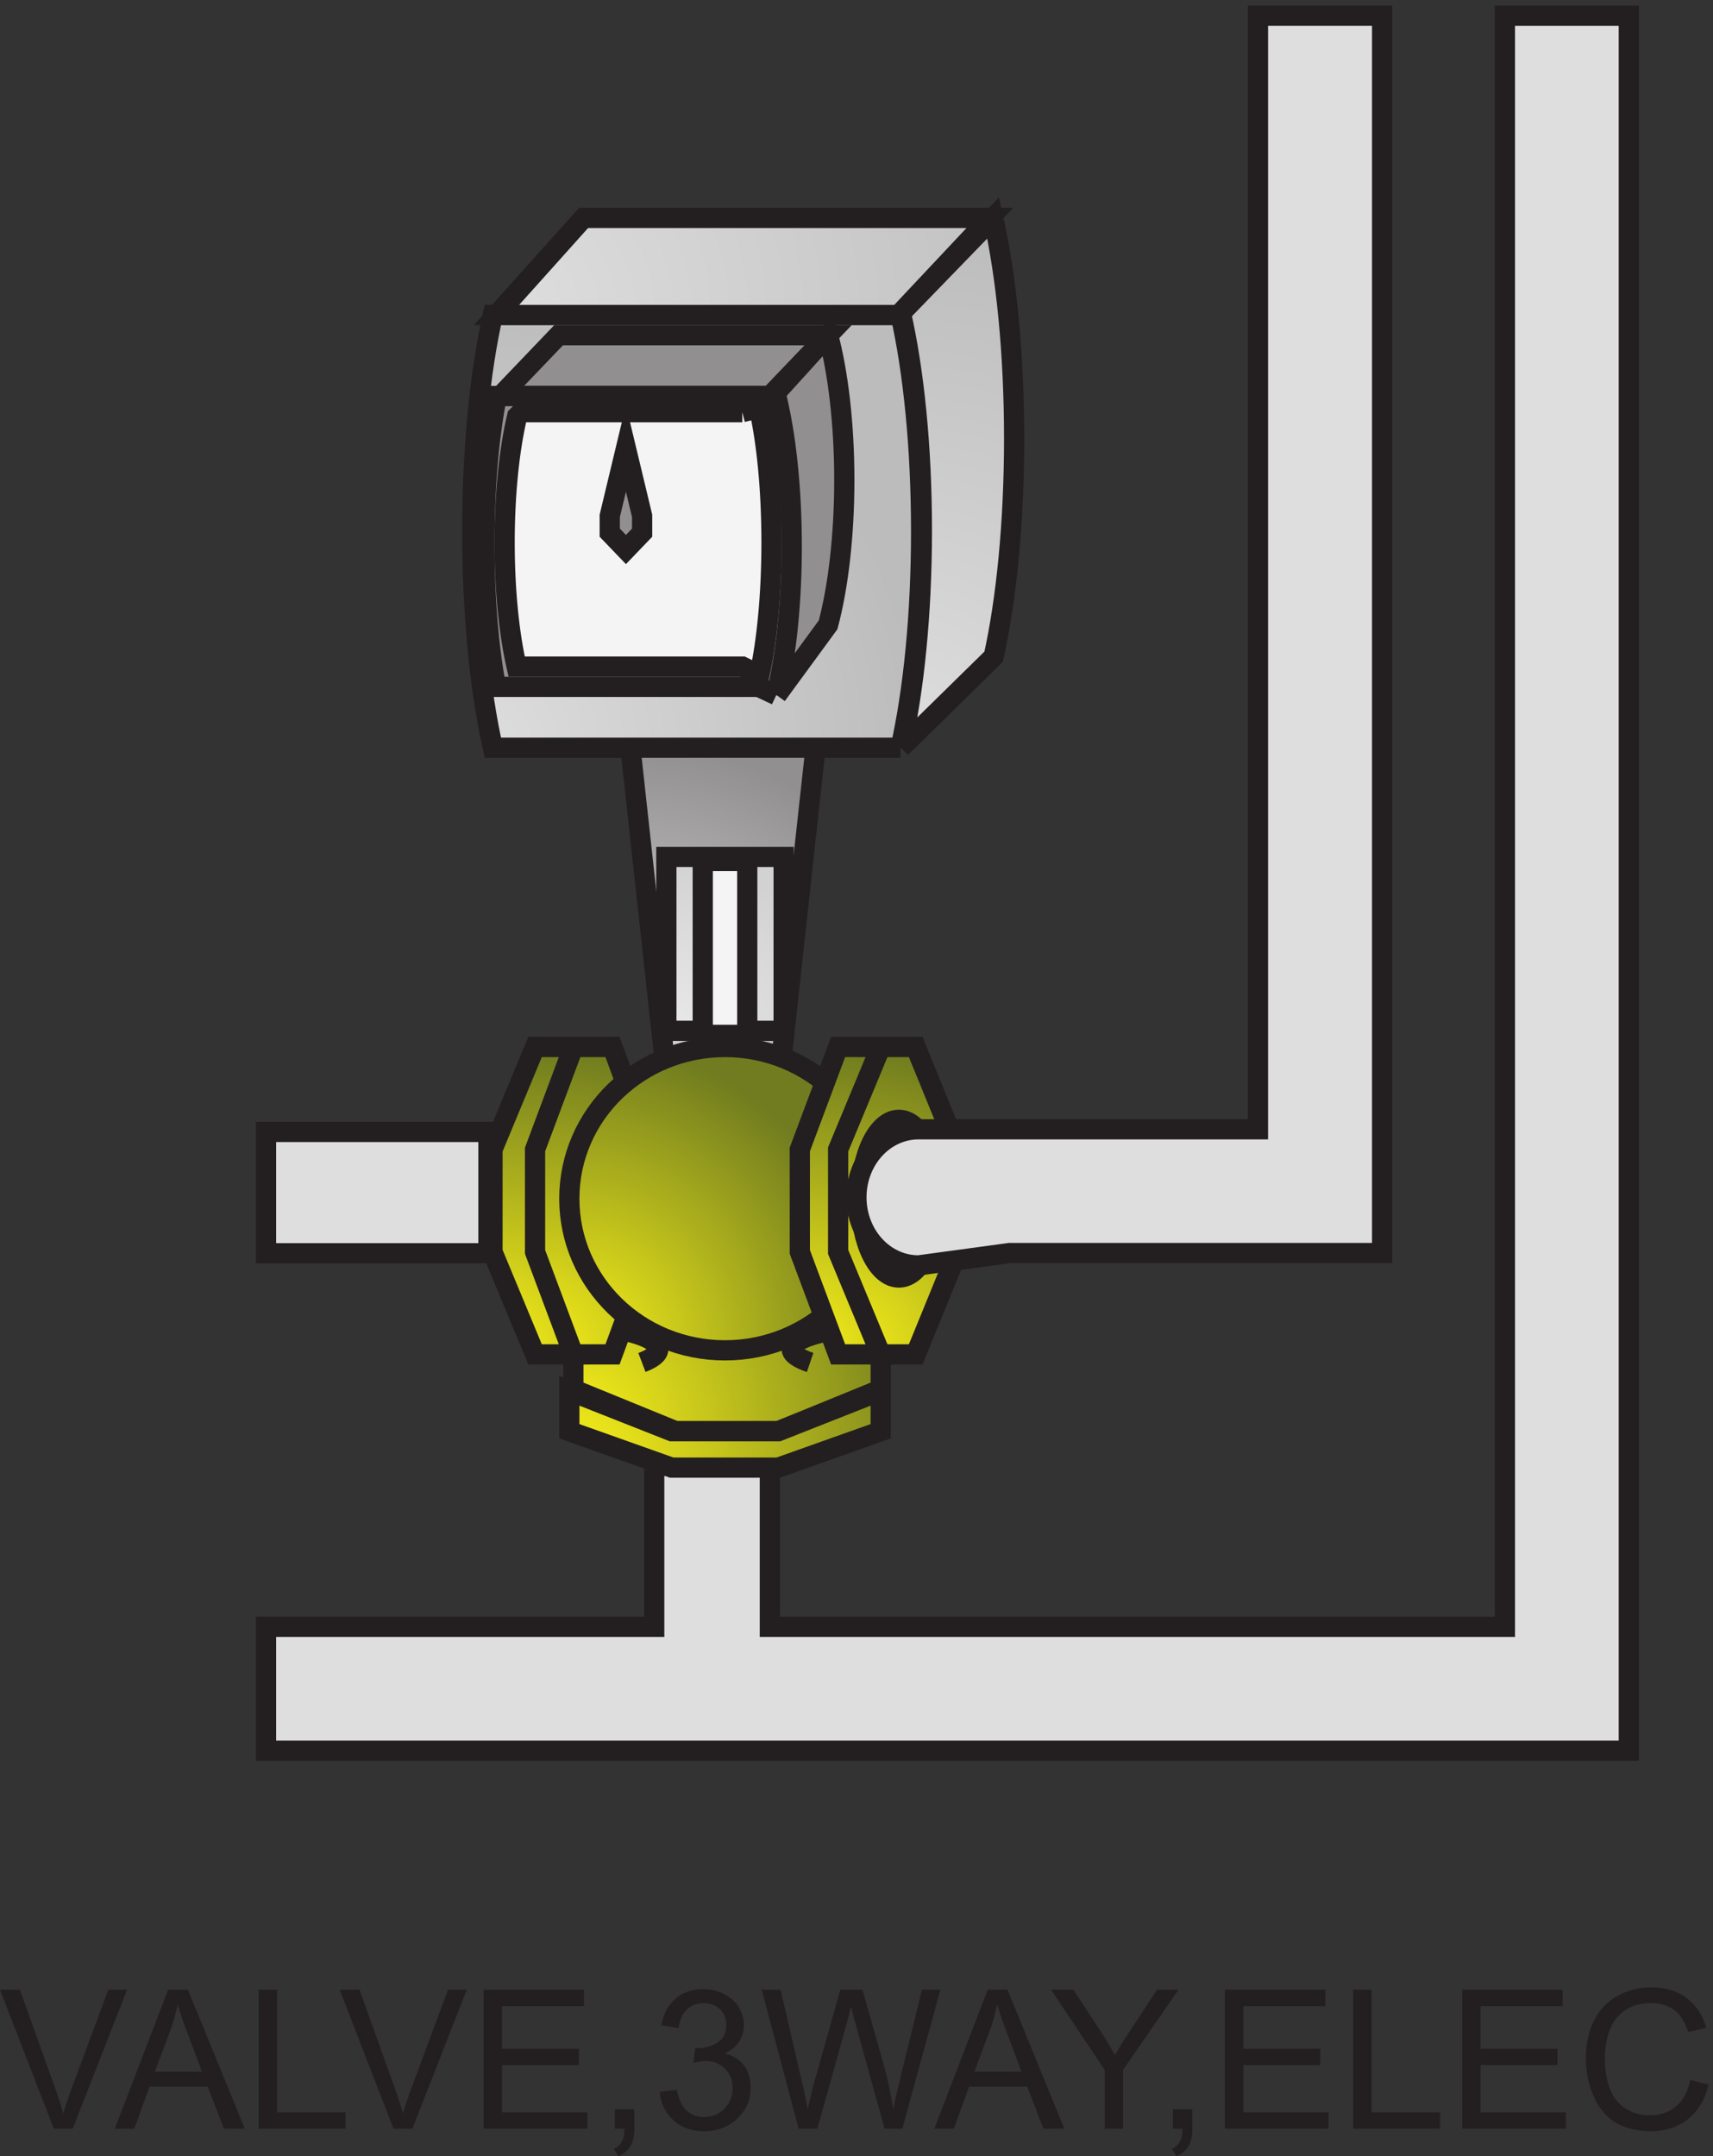 <svg xmlns="http://www.w3.org/2000/svg" xml:space="preserve" width="84.511" height="106.35"><rect width="100%" height="100%" fill="#333333" stroke="none"/><defs><radialGradient id="a" cx="0" cy="-4.5" r="13.325" fx="0" fy="-4.5" gradientTransform="rotate(-31.185 713.29 -257.3) scale(10)" gradientUnits="userSpaceOnUse" spreadMethod="pad"><stop offset="0" style="stop-opacity:1;stop-color:#faf219"/><stop offset="1" style="stop-opacity:1;stop-color:#707c1f"/></radialGradient><radialGradient id="b" cx="0" cy="-2.85" r="14.46" fx="0" fy="-2.85" gradientTransform="rotate(-36.989 567.15 -190.32) scale(10)" gradientUnits="userSpaceOnUse" spreadMethod="pad"><stop offset="0" style="stop-opacity:1;stop-color:#faf219"/><stop offset="1" style="stop-opacity:1;stop-color:#707c1f"/></radialGradient><radialGradient id="c" cx="0" cy="-12.6" r="12.6" fx="0" fy="-12.6" gradientTransform="matrix(10 0 0 10 234 548.667)" gradientUnits="userSpaceOnUse" spreadMethod="pad"><stop offset="0" style="stop-opacity:1;stop-color:#dedede"/><stop offset="1" style="stop-opacity:1;stop-color:#918f90"/></radialGradient><radialGradient id="d" cx="0" cy="-6.45" r="6.45" fx="0" fy="-6.45" gradientTransform="matrix(10 0 0 10 247.5 506.667)" gradientUnits="userSpaceOnUse" spreadMethod="pad"><stop offset="0" style="stop-opacity:1;stop-color:#e9e9e9"/><stop offset="1" style="stop-opacity:1;stop-color:#d3d2d2"/></radialGradient><radialGradient id="e" cx="0" cy="-11.4" r="11.4" fx="0" fy="-11.4" gradientTransform="matrix(10 0 0 10 198 436.167)" gradientUnits="userSpaceOnUse" spreadMethod="pad"><stop offset="0" style="stop-opacity:1;stop-color:#faf219"/><stop offset="1" style="stop-opacity:1;stop-color:#707c1f"/></radialGradient><radialGradient id="f" cx="0" cy="-11.4" r="11.4" fx="0" fy="-11.4" gradientTransform="matrix(10 0 0 10 183 436.167)" gradientUnits="userSpaceOnUse" spreadMethod="pad"><stop offset="0" style="stop-opacity:1;stop-color:#faf219"/><stop offset="1" style="stop-opacity:1;stop-color:#707c1f"/></radialGradient><radialGradient id="g" cx="0" cy="-11.25" r="11.554" fx="0" fy="-11.25" gradientTransform="rotate(-1.488 16900.942 -8038.628) scale(10)" gradientUnits="userSpaceOnUse" spreadMethod="pad"><stop offset="0" style="stop-opacity:1;stop-color:#faf219"/><stop offset="1" style="stop-opacity:1;stop-color:#707c1f"/></radialGradient><radialGradient id="h" cx="0" cy="-11.4" r="11.4" fx="0" fy="-11.4" gradientTransform="matrix(10 0 0 10 310.5 436.167)" gradientUnits="userSpaceOnUse" spreadMethod="pad"><stop offset="0" style="stop-opacity:1;stop-color:#faf219"/><stop offset="1" style="stop-opacity:1;stop-color:#707c1f"/></radialGradient><radialGradient id="i" cx="0" cy="-11.4" r="11.4" fx="0" fy="-11.4" gradientTransform="matrix(10 0 0 10 297 436.167)" gradientUnits="userSpaceOnUse" spreadMethod="pad"><stop offset="0" style="stop-opacity:1;stop-color:#faf219"/><stop offset="1" style="stop-opacity:1;stop-color:#707c1f"/></radialGradient><radialGradient id="j" cx="0" cy="-5.85" r="5.85" fx="0" fy="-5.85" gradientTransform="matrix(10 0 0 10 319.5 409.167)" gradientUnits="userSpaceOnUse" spreadMethod="pad"><stop offset="0" style="stop-opacity:1;stop-color:#faf219"/><stop offset="1" style="stop-opacity:1;stop-color:#707c1f"/></radialGradient><radialGradient id="k" cx="0" cy="-16.05" r="16.661" fx="0" fy="-16.05" gradientTransform="rotate(-2.064 19731.86 -4678.37) scale(10)" gradientUnits="userSpaceOnUse" spreadMethod="pad"><stop offset="0" style="stop-opacity:1;stop-color:#dedede"/><stop offset="1" style="stop-opacity:1;stop-color:#bdbcbd"/></radialGradient><radialGradient id="l" cx="0" cy="-19.65" r="19.65" fx="0" fy="-19.65" gradientTransform="matrix(10 0 0 10 334.5 743.667)" gradientUnits="userSpaceOnUse" spreadMethod="pad"><stop offset="0" style="stop-opacity:1;stop-color:#dedede"/><stop offset="1" style="stop-opacity:1;stop-color:#bdbcbd"/></radialGradient><radialGradient id="m" cx="0" cy="-3.6" r="23.473" fx="0" fy="-3.6" gradientTransform="rotate(-38.774 1148.89 73.69) scale(10)" gradientUnits="userSpaceOnUse" spreadMethod="pad"><stop offset="0" style="stop-opacity:1;stop-color:#dedede"/><stop offset="1" style="stop-opacity:1;stop-color:#bdbcbd"/></radialGradient></defs><path d="M99 404.668h82.5v-45H99v45" style="fill:#dedede;fill-opacity:1;fill-rule:evenodd;stroke:none" transform="matrix(.133 0 0 -.133 -.042 109.656)"/><path d="M99 404.668h82.5v-45H99Z" style="fill:none;stroke:#231f20;stroke-width:7.5;stroke-linecap:butt;stroke-linejoin:miter;stroke-miterlimit:10;stroke-dasharray:none;stroke-opacity:1" transform="matrix(.133 0 0 -.133 -.042 109.656)"/><path d="M604.5 175.168H99v45.965h143.992v59.754h42.891v-59.754h272.664v597.535H604.5v-643.5" style="fill:#dedede;fill-opacity:1;fill-rule:evenodd;stroke:none" transform="matrix(.133 0 0 -.133 -.042 109.656)"/><path d="M604.5 175.168H99v45.965h143.992v59.754h42.891v-59.754h272.664v597.535H604.5Z" style="fill:none;stroke:#231f20;stroke-width:7.5;stroke-linecap:butt;stroke-linejoin:miter;stroke-miterlimit:10;stroke-dasharray:none;stroke-opacity:1" transform="matrix(.133 0 0 -.133 -.042 109.656)"/><path d="M251 293.668h38l38 15.516v13.964l-38 15.52h-38l-38-15.52v-13.964l38-15.516" style="fill:url(#a);fill-opacity:1;fill-rule:evenodd;stroke:none" transform="matrix(.133 0 0 -.133 -.042 109.656)"/><path d="M251 293.668h38l38 15.516v13.964l-38 15.52h-38l-38-15.52v-13.964z" style="fill:none;stroke:#231f20;stroke-width:7.5;stroke-linecap:butt;stroke-linejoin:miter;stroke-miterlimit:10;stroke-dasharray:none;stroke-opacity:1" transform="matrix(.133 0 0 -.133 -.042 109.656)"/><path d="M211.5 308.668v-15l37.992-13.5h39.516l37.992 13.5v15l-37.992-15h-39.516l-37.992 15" style="fill:url(#b);fill-opacity:1;fill-rule:evenodd;stroke:none" transform="matrix(.133 0 0 -.133 -.042 109.656)"/><path d="M211.5 308.668v-15l37.992-13.5h39.516l37.992 13.5v15l-37.992-15h-39.516zm26.934 10.5c3.859 1.457 6.066 3.148 6.066 4.949 0 2.754-5.16 5.246-13.5 7.051m69.824-12c-4.367 1.484-6.824 3.16-6.824 4.937 0 2.684 5.637 5.149 15 7.063" style="fill:none;stroke:#231f20;stroke-width:7.5;stroke-linecap:butt;stroke-linejoin:miter;stroke-miterlimit:10;stroke-dasharray:none;stroke-opacity:1" transform="matrix(.133 0 0 -.133 -.042 109.656)"/><path d="m247.801 422.668-13.801 126h69l-13.801-126z" style="fill:url(#c);fill-opacity:1;fill-rule:evenodd;stroke:none" transform="matrix(.133 0 0 -.133 -.042 109.656)"/><path d="m247.801 422.668-13.801 126h69l-13.801-126z" style="fill:none;stroke:#231f20;stroke-width:7.5;stroke-linecap:butt;stroke-linejoin:miter;stroke-miterlimit:10;stroke-dasharray:none;stroke-opacity:1" transform="matrix(.133 0 0 -.133 -.042 109.656)"/><path d="M247.5 506.668H291v-64.5h-43.5v64.5" style="fill:url(#d);fill-opacity:1;fill-rule:evenodd;stroke:none" transform="matrix(.133 0 0 -.133 -.042 109.656)"/><path d="M247.5 506.668H291v-64.5h-43.5z" style="fill:none;stroke:#231f20;stroke-width:7.5;stroke-linecap:butt;stroke-linejoin:miter;stroke-miterlimit:10;stroke-dasharray:none;stroke-opacity:1" transform="matrix(.133 0 0 -.133 -.042 109.656)"/><path d="M261 505.168h16.5v-64.5H261v64.5" style="fill:#f4f4f4;fill-opacity:1;fill-rule:evenodd;stroke:none" transform="matrix(.133 0 0 -.133 -.042 109.656)"/><path d="M261 505.168h16.5v-64.5H261Z" style="fill:none;stroke:#231f20;stroke-width:7.5;stroke-linecap:butt;stroke-linejoin:miter;stroke-miterlimit:10;stroke-dasharray:none;stroke-opacity:1" transform="matrix(.133 0 0 -.133 -.042 109.656)"/><path d="M198 398.168v-38l13.98-38h15.54l13.98 38v38l-13.98 38h-15.54l-13.98-38" style="fill:url(#e);fill-opacity:1;fill-rule:evenodd;stroke:none" transform="matrix(.133 0 0 -.133 -.042 109.656)"/><path d="M198 398.168v-38l13.98-38h15.54l13.98 38v38l-13.98 38h-15.54z" style="fill:none;stroke:#231f20;stroke-width:7.5;stroke-linecap:butt;stroke-linejoin:miter;stroke-miterlimit:10;stroke-dasharray:none;stroke-opacity:1" transform="matrix(.133 0 0 -.133 -.042 109.656)"/><path d="M213 436.168h-14.211l-15.789-38v-38l15.789-38H213l-14.211 38v38l14.211 38" style="fill:url(#f);fill-opacity:1;fill-rule:evenodd;stroke:none" transform="matrix(.133 0 0 -.133 -.042 109.656)"/><path d="M213 436.168h-14.211l-15.789-38v-38l15.789-38H213l-14.211 38v38z" style="fill:none;stroke:#231f20;stroke-width:7.5;stroke-linecap:butt;stroke-linejoin:miter;stroke-miterlimit:10;stroke-dasharray:none;stroke-opacity:1" transform="matrix(.133 0 0 -.133 -.042 109.656)"/><path d="M327 379.918c0-31.066-25.855-56.25-57.75-56.25s-57.75 25.184-57.75 56.25 25.855 56.25 57.75 56.25S327 410.984 327 379.918" style="fill:url(#g);fill-opacity:1;fill-rule:evenodd;stroke:none" transform="matrix(.133 0 0 -.133 -.042 109.656)"/><path d="M327 379.918c0-31.066-25.855-56.25-57.75-56.25s-57.75 25.184-57.75 56.25 25.855 56.25 57.75 56.25S327 410.984 327 379.918z" style="fill:none;stroke:#231f20;stroke-width:7.5;stroke-linecap:butt;stroke-linejoin:miter;stroke-miterlimit:10;stroke-dasharray:none;stroke-opacity:1" transform="matrix(.133 0 0 -.133 -.042 109.656)"/><path d="M310.5 398.168v-38l15.516-38h13.968l15.516 38v38l-15.516 38h-13.968l-15.516-38" style="fill:url(#h);fill-opacity:1;fill-rule:evenodd;stroke:none" transform="matrix(.133 0 0 -.133 -.042 109.656)"/><path d="M310.5 398.168v-38l15.516-38h13.968l15.516 38v38l-15.516 38h-13.968z" style="fill:none;stroke:#231f20;stroke-width:7.5;stroke-linecap:butt;stroke-linejoin:miter;stroke-miterlimit:10;stroke-dasharray:none;stroke-opacity:1" transform="matrix(.133 0 0 -.133 -.042 109.656)"/><path d="M327 436.168h-15.789l-14.211-38v-38l14.211-38H327l-15.789 38v38l15.789 38" style="fill:url(#i);fill-opacity:1;fill-rule:evenodd;stroke:none" transform="matrix(.133 0 0 -.133 -.042 109.656)"/><path d="M327 436.168h-15.789l-14.211-38v-38l14.211-38H327l-15.789 38v38z" style="fill:none;stroke:#231f20;stroke-width:7.5;stroke-linecap:butt;stroke-linejoin:miter;stroke-miterlimit:10;stroke-dasharray:none;stroke-opacity:1" transform="matrix(.133 0 0 -.133 -.042 109.656)"/><path d="M348 379.918c0-16.156-6.379-29.25-14.25-29.25s-14.25 13.094-14.25 29.25c0 16.152 6.379 29.25 14.25 29.25S348 396.07 348 379.918" style="fill:url(#j);fill-opacity:1;fill-rule:evenodd;stroke:none" transform="matrix(.133 0 0 -.133 -.042 109.656)"/><path d="M348 379.918c0-16.156-6.379-29.25-14.25-29.25s-14.25 13.094-14.25 29.25c0 16.152 6.379 29.25 14.25 29.25S348 396.07 348 379.918z" style="fill:none;stroke:#231f20;stroke-width:7.5;stroke-linecap:butt;stroke-linejoin:miter;stroke-miterlimit:10;stroke-dasharray:none;stroke-opacity:1" transform="matrix(.133 0 0 -.133 -.042 109.656)"/><path d="M334.363 547.168c4.739 21.039 7.637 49.246 7.637 80.25 0 31.004-2.898 59.207-7.637 80.25H183.137c-4.739-21.043-7.637-49.246-7.637-80.25 0-31.004 2.898-59.211 7.637-80.25h151.226" style="fill:url(#k);fill-opacity:1;fill-rule:evenodd;stroke:none" transform="matrix(.133 0 0 -.133 -.042 109.656)"/><path d="M334.363 547.168c4.739 21.039 7.637 49.246 7.637 80.25 0 31.004-2.898 59.207-7.637 80.25H183.137c-4.739-21.043-7.637-49.246-7.637-80.25 0-31.004 2.898-59.211 7.637-80.25h151.226" style="fill:none;stroke:#231f20;stroke-width:7.5;stroke-linecap:butt;stroke-linejoin:miter;stroke-miterlimit:10;stroke-dasharray:none;stroke-opacity:1" transform="matrix(.133 0 0 -.133 -.042 109.656)"/><path d="M334.5 547.168c4.824 21.129 7.777 49.457 7.777 80.594 0 31.136-2.953 59.465-7.777 80.597l34.223 35.309c4.82-21.328 7.777-50.113 7.777-81.785 0-31.258-2.879-59.703-7.59-80.942l-34.41-33.773" style="fill:url(#l);fill-opacity:1;fill-rule:evenodd;stroke:none" transform="matrix(.133 0 0 -.133 -.042 109.656)"/><path d="M334.5 547.168c4.824 21.129 7.777 49.457 7.777 80.594 0 31.136-2.953 59.465-7.777 80.597l34.223 35.309c4.82-21.328 7.777-50.113 7.777-81.785 0-31.258-2.879-59.703-7.59-80.942l-34.41-33.773" style="fill:none;stroke:#231f20;stroke-width:7.5;stroke-linecap:butt;stroke-linejoin:miter;stroke-miterlimit:10;stroke-dasharray:none;stroke-opacity:1" transform="matrix(.133 0 0 -.133 -.042 109.656)"/><path d="M333.668 707.668H184.5l32.293 36H367.5l-33.832-36" style="fill:url(#m);fill-opacity:1;fill-rule:evenodd;stroke:none" transform="matrix(.133 0 0 -.133 -.042 109.656)"/><path d="M333.668 707.668H184.5l32.293 36H367.5Z" style="fill:none;stroke:#231f20;stroke-width:7.5;stroke-linecap:butt;stroke-linejoin:miter;stroke-miterlimit:10;stroke-dasharray:none;stroke-opacity:1" transform="matrix(.133 0 0 -.133 -.042 109.656)"/><path d="M288.258 566.668c3.558 14.457 5.742 33.961 5.742 55.422 0 22.289-2.355 42.469-6.16 57.078l-6.164-1.543h-97.055c-2.863-14.273-4.621-33.555-4.621-54.77 0-20.406 1.625-39.015 4.297-53.105h97.379l6.582-3.082" style="fill:#918f90;fill-opacity:1;fill-rule:evenodd;stroke:none" transform="matrix(.133 0 0 -.133 -.042 109.656)"/><path d="M288.258 566.668c3.558 14.457 5.742 33.961 5.742 55.422 0 22.289-2.355 42.469-6.16 57.078l-6.164-1.543h-97.055c-2.863-14.273-4.621-33.555-4.621-54.77 0-20.406 1.625-39.015 4.297-53.105h97.379l6.582-3.082" style="fill:none;stroke:#231f20;stroke-width:7.5;stroke-linecap:butt;stroke-linejoin:miter;stroke-miterlimit:10;stroke-dasharray:none;stroke-opacity:1" transform="matrix(.133 0 0 -.133 -.042 109.656)"/><path d="M288.406 566.668c3.469 14.395 5.594 33.816 5.594 55.184 0 22.195-2.293 42.289-6 56.832l19.5 21.484c3.719-14.004 6-32.906 6-53.707 0-20.801-2.281-39.703-6-53.707l-19.094-26.086" style="fill:#918f90;fill-opacity:1;fill-rule:evenodd;stroke:none" transform="matrix(.133 0 0 -.133 -.042 109.656)"/><path d="M288.406 566.668c3.469 14.395 5.594 33.816 5.594 55.184 0 22.195-2.293 42.289-6 56.832l19.5 21.484c3.719-14.004 6-32.906 6-53.707 0-20.801-2.281-39.703-6-53.707l-19.094-26.086" style="fill:none;stroke:#231f20;stroke-width:7.5;stroke-linecap:butt;stroke-linejoin:miter;stroke-miterlimit:10;stroke-dasharray:none;stroke-opacity:1" transform="matrix(.133 0 0 -.133 -.042 109.656)"/><path d="M285.969 677.668H186l21.531 22.5H307.5l-21.531-22.5" style="fill:#918f90;fill-opacity:1;fill-rule:evenodd;stroke:none" transform="matrix(.133 0 0 -.133 -.042 109.656)"/><path d="M285.969 677.668H186l21.531 22.5H307.5Z" style="fill:none;stroke:#231f20;stroke-width:7.5;stroke-linecap:butt;stroke-linejoin:miter;stroke-miterlimit:10;stroke-dasharray:none;stroke-opacity:1" transform="matrix(.133 0 0 -.133 -.042 109.656)"/><path d="M275.672 671.621h-81.984l-1.547-1.547c-2.871-12.109-4.641-28.613-4.641-46.804 0-17.797 1.691-33.977 4.453-46.008h83.719l6.367-3.094c2.754 12.566 4.461 29.926 4.461 49.102 0 19.582-1.777 37.273-4.641 49.898l-6.187-1.547" style="fill:#f4f4f4;fill-opacity:1;fill-rule:evenodd;stroke:none" transform="matrix(.133 0 0 -.133 -.042 109.656)"/><path d="M275.672 671.621h-81.984l-1.547-1.547c-2.871-12.109-4.641-28.613-4.641-46.804 0-17.797 1.691-33.977 4.453-46.008h83.719l6.367-3.094c2.754 12.566 4.461 29.926 4.461 49.102 0 19.582-1.777 37.273-4.641 49.898l-6.187-1.547" style="fill:none;stroke:#231f20;stroke-width:7.5;stroke-linecap:butt;stroke-linejoin:miter;stroke-miterlimit:10;stroke-dasharray:none;stroke-opacity:1" transform="matrix(.133 0 0 -.133 -.042 109.656)"/><path d="m226.5 633.168 6 25 6-25v-6.25l-6-6.25-6 6.25" style="fill:#918f90;fill-opacity:1;fill-rule:evenodd;stroke:none" transform="matrix(.133 0 0 -.133 -.042 109.656)"/><path d="m226.5 633.168 6 25 6-25v-6.25l-6-6.25-6 6.25z" style="fill:none;stroke:#231f20;stroke-width:7.5;stroke-linecap:butt;stroke-linejoin:miter;stroke-miterlimit:10;stroke-dasharray:none;stroke-opacity:1" transform="matrix(.133 0 0 -.133 -.042 109.656)"/><path d="M341.031 405.648c-12.718 0-23.031-11.3-23.031-25.242 0-13.937 10.313-25.238 23.031-25.238l33.782 4.59H513v458.91h-46.062v-413.02H341.031" style="fill:#dedede;fill-opacity:1;fill-rule:evenodd;stroke:none" transform="matrix(.133 0 0 -.133 -.042 109.656)"/><path d="M341.031 405.648c-12.718 0-23.031-11.3-23.031-25.242 0-13.937 10.313-25.238 23.031-25.238l33.782 4.59H513v458.91h-46.062v-413.02H341.031" style="fill:none;stroke:#231f20;stroke-width:7.5;stroke-linecap:butt;stroke-linejoin:miter;stroke-miterlimit:10;stroke-dasharray:none;stroke-opacity:1" transform="matrix(.133 0 0 -.133 -.042 109.656)"/><path d="M20.285 34.988.316 86.528H7.7l13.395-37.442c1.078-3 1.98-5.813 2.707-8.438a107.45 107.45 0 0 0 2.777 8.438L40.5 86.527h6.96L27.282 34.988h-6.996m22.609 0 19.792 51.54h7.348l21.094-51.54h-7.77l-6.011 15.61H55.797l-5.66-15.61Zm14.87 21.164h17.473L69.86 70.426c-1.64 4.336-2.859 7.898-3.656 10.687a65.695 65.695 0 0 0-2.777-9.844l-5.66-15.117m38.506-21.164v51.54h6.821V41.07h25.383v-6.082H96.273m50.012 0-19.969 51.54h7.383l13.395-37.442c1.078-3 1.98-5.813 2.707-8.438a107.362 107.362 0 0 0 2.777 8.438L166.5 86.527h6.961l-20.18-51.539h-6.996m33.41 0v51.54h37.266v-6.083h-30.445V64.66h28.511v-6.047h-28.511V41.07h31.64v-6.082h-38.461m48.703 0v7.207h7.207v-7.207c0-2.648-.468-4.789-1.406-6.418-.937-1.629-2.426-2.886-4.465-3.777l-1.757 2.707c1.336.586 2.32 1.445 2.953 2.582.633 1.137.984 2.774 1.054 4.906h-3.586m16.625 13.606 6.329.844c.726-3.586 1.961-6.172 3.707-7.754 1.75-1.582 3.875-2.371 6.382-2.371 2.977 0 5.489 1.03 7.539 3.093 2.055 2.063 3.079 4.617 3.079 7.664 0 2.907-.95 5.301-2.848 7.188-1.898 1.887-4.313 2.832-7.242 2.832-1.196 0-2.684-.234-4.465-.703l.703 5.554c.422-.047.762-.07 1.02-.07 2.695 0 5.121.703 7.277 2.11 2.156 1.406 3.234 3.574 3.234 6.503 0 2.32-.785 4.243-2.355 5.766-1.57 1.523-3.598 2.285-6.082 2.285-2.461 0-4.512-.773-6.153-2.32-1.64-1.547-2.695-3.867-3.164-6.961l-6.328 1.125c.774 4.242 2.532 7.527 5.274 9.86 2.742 2.331 6.152 3.5 10.23 3.5 2.813 0 5.403-.606 7.77-1.813 2.367-1.207 4.179-2.852 5.433-4.938 1.254-2.086 1.879-4.3 1.879-6.644 0-2.227-.597-4.254-1.793-6.082-1.195-1.828-2.965-3.281-5.308-4.36 3.047-.703 5.414-2.164 7.101-4.379 1.688-2.214 2.531-4.984 2.531-8.312 0-4.5-1.64-8.316-4.921-11.445-3.282-3.13-7.43-4.692-12.446-4.692-4.523 0-8.277 1.348-11.269 4.043-2.989 2.696-4.692 6.188-5.114 10.477m51.532-13.606-13.676 51.54h6.996l7.84-33.786c.844-3.539 1.57-7.055 2.18-10.547 1.312 5.508 2.085 8.684 2.32 9.528l9.808 34.804h8.227l7.383-26.086c1.851-6.468 3.187-12.55 4.008-18.246.656 3.258 1.511 6.996 2.566 11.215l8.086 33.117h6.855l-14.132-51.539h-6.575l-10.863 39.27c-.914 3.281-1.453 5.297-1.617 6.047a125.291 125.291 0 0 0-1.512-6.047l-10.933-39.27h-6.961m50.34 0 19.793 51.54h7.347l21.094-51.54h-7.77l-6.011 15.61h-21.551l-5.66-15.61zm14.871 21.164h17.472l-5.379 14.274c-1.64 4.336-2.859 7.898-3.656 10.687a65.706 65.706 0 0 0-2.777-9.843l-5.66-15.118m48.308-21.164V56.82l-19.863 29.707h8.297l10.16-15.539a155.954 155.954 0 0 0 5.238-8.719c1.547 2.696 3.422 5.731 5.625 9.106l9.985 15.152h7.945L416.895 56.82V34.988h-6.821m25.324 0v7.207h7.207v-7.207c0-2.648-.468-4.789-1.406-6.418-.937-1.629-2.426-2.886-4.465-3.777l-1.757 2.707c1.336.586 2.32 1.445 2.953 2.582.633 1.137.984 2.774 1.054 4.906h-3.586m19.297 0v51.54h37.266v-6.083h-30.445V64.66h28.511v-6.047h-28.511V41.07h31.64v-6.082h-38.461m47.578 0v51.54h6.821V41.07h25.383v-6.082h-32.204m40.422 0v51.54h37.266v-6.083h-30.445V64.66h28.511v-6.047h-28.511V41.07h31.64v-6.082h-38.461m84.633 18.071 6.82-1.723c-1.429-5.602-4.003-9.875-7.718-12.817-3.711-2.94-8.254-4.41-13.621-4.41-5.555 0-10.071 1.13-13.551 3.391-3.485 2.262-6.133 5.54-7.949 9.828-1.813 4.29-2.723 8.895-2.723 13.816 0 5.368 1.027 10.047 3.078 14.043 2.047 3.997 4.965 7.032 8.75 9.106s7.953 3.113 12.5 3.113c5.156 0 9.492-1.312 13.008-3.937 3.516-2.625 5.965-6.317 7.348-11.074l-6.715-1.582c-1.196 3.75-2.93 6.48-5.203 8.19-2.274 1.712-5.133 2.567-8.579 2.567-3.96 0-7.273-.949-9.933-2.847-2.656-1.899-4.527-4.45-5.606-7.649a30.776 30.776 0 0 1-1.617-9.894c0-4.383.641-8.211 1.918-11.48 1.278-3.27 3.262-5.712 5.957-7.329a16.713 16.713 0 0 1 8.754-2.426c3.82 0 7.055 1.102 9.703 3.305 2.649 2.203 4.442 5.473 5.379 9.809" style="fill:#231f20;fill-opacity:1;fill-rule:nonzero;stroke:none" transform="matrix(.133 0 0 -.133 -.042 109.656)"/></svg>
